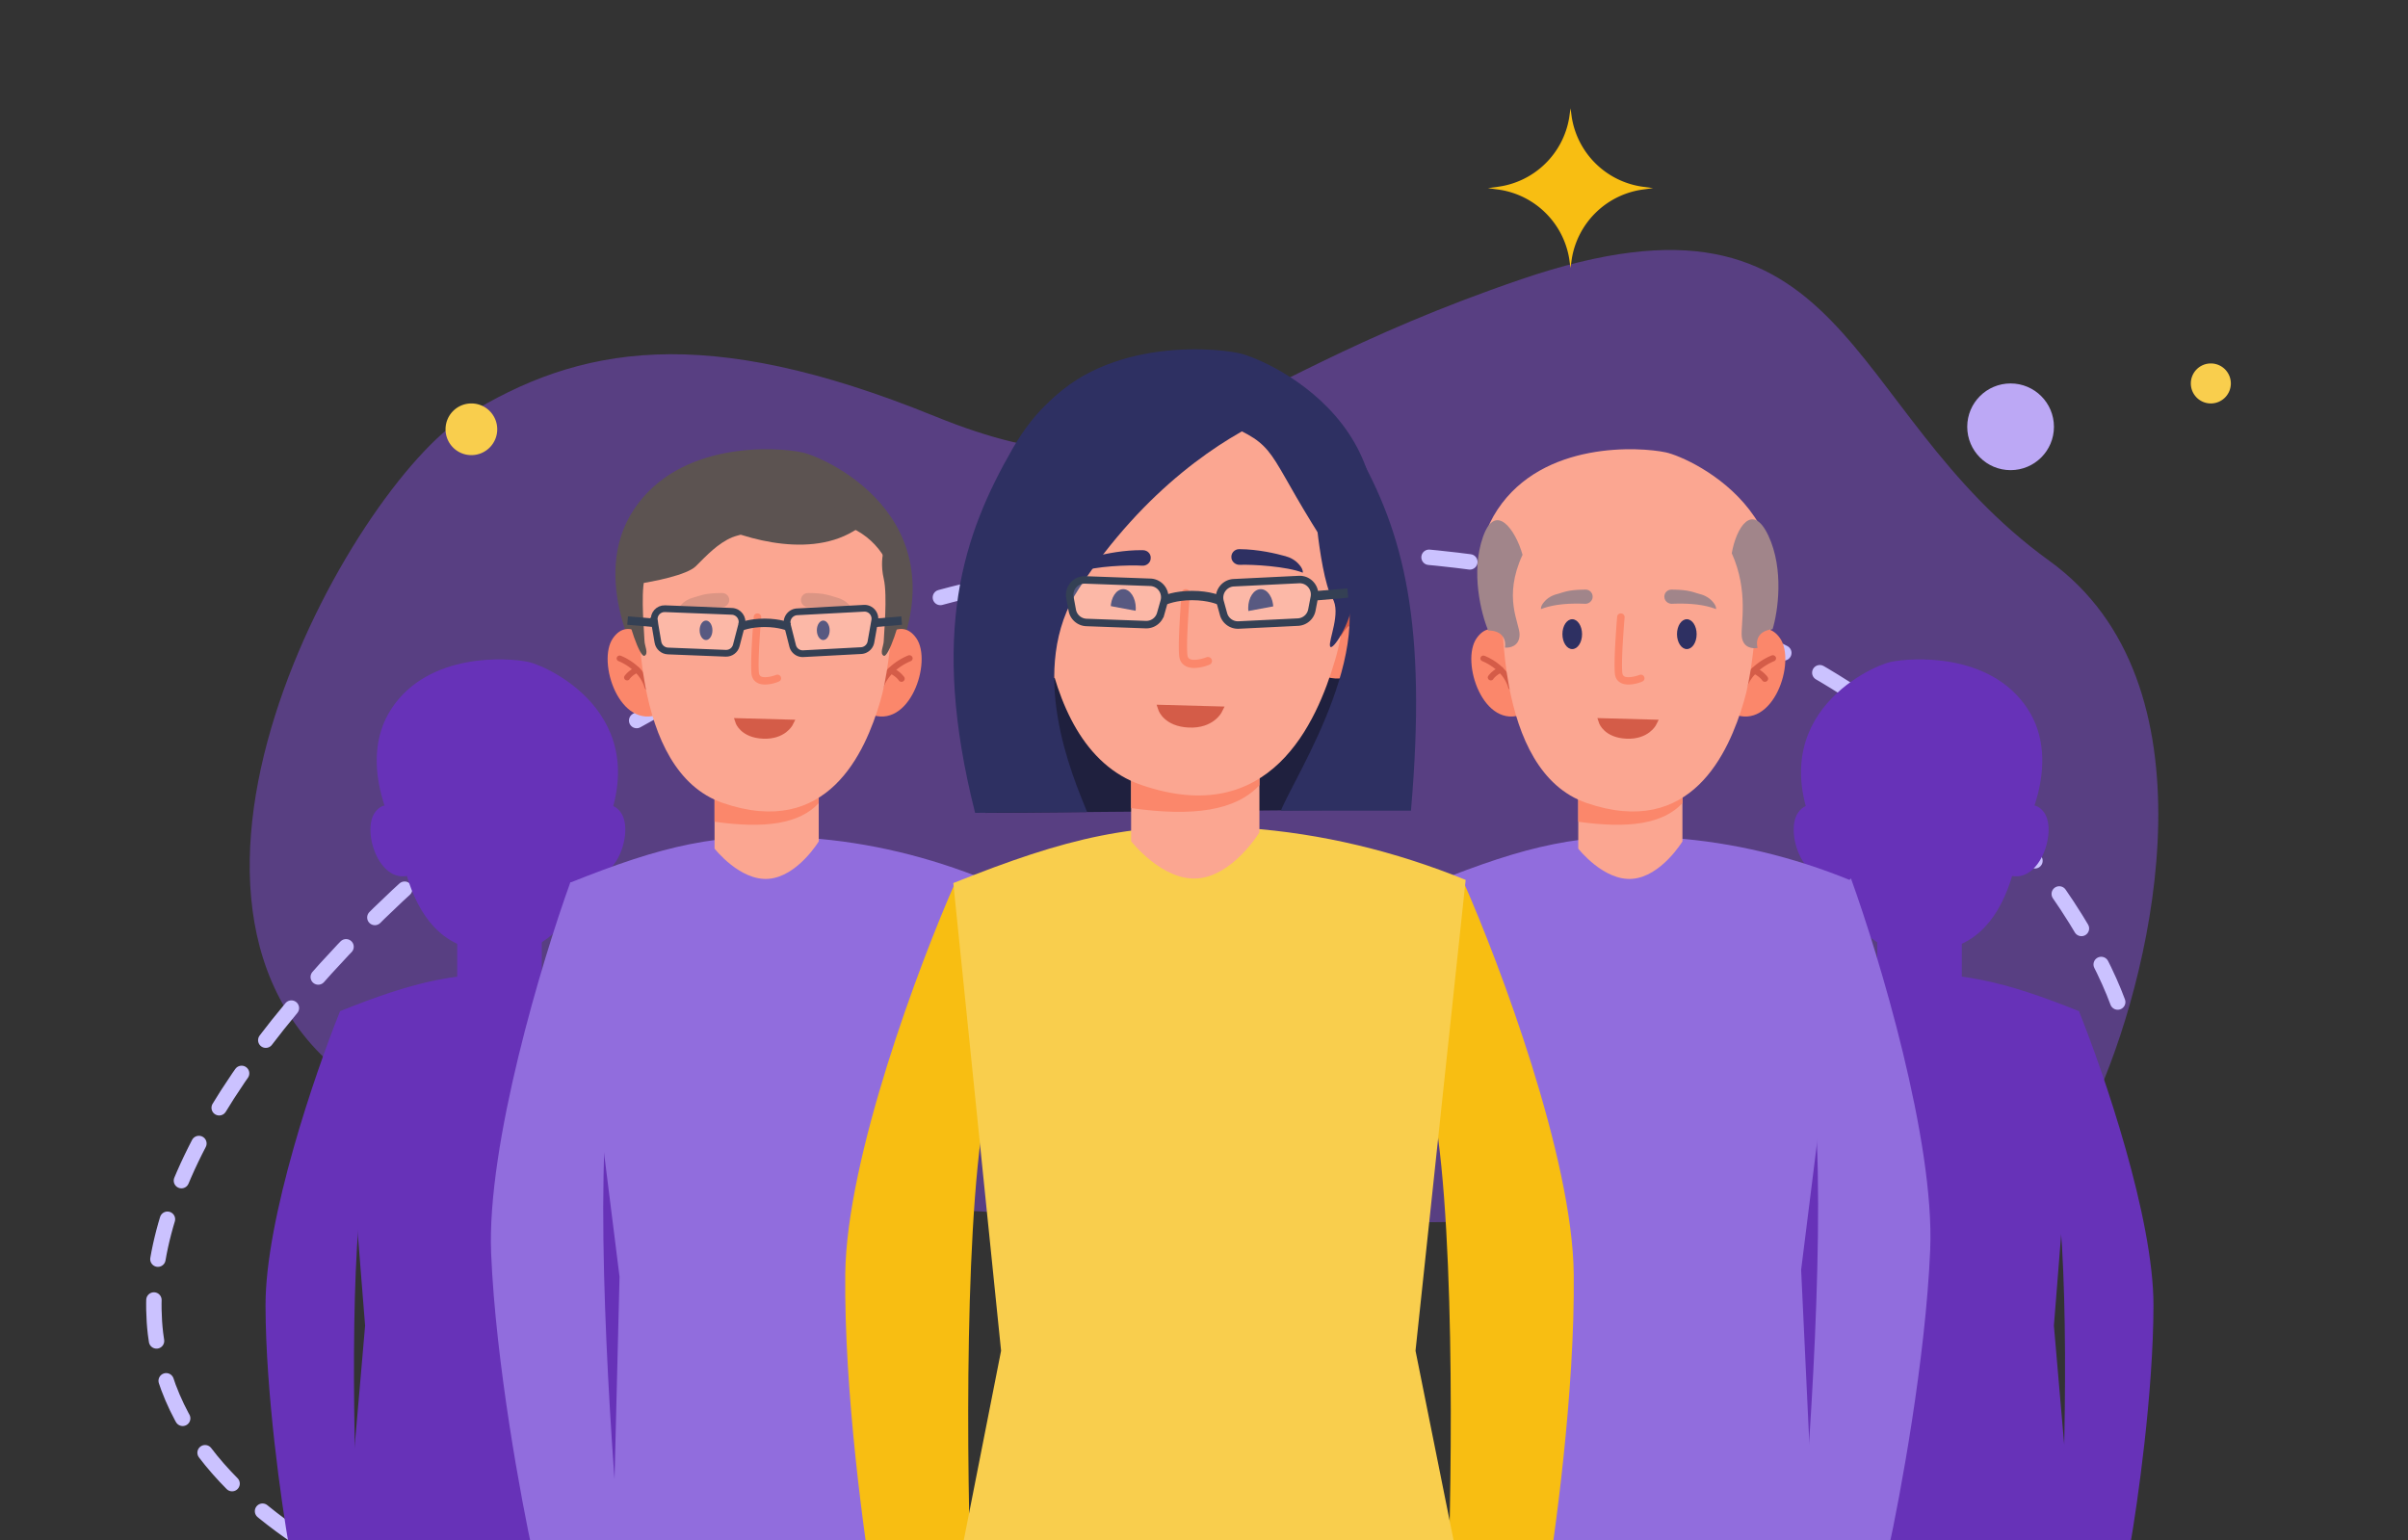 <svg xmlns="http://www.w3.org/2000/svg" xmlns:xlink="http://www.w3.org/1999/xlink" width="469" height="300" fill="none" xmlns:v="https://vecta.io/nano"><rect width="100%" height="100%" fill="#333333" stroke="none"/><style><![CDATA[.B{fill:#fb876b}.C{fill:#fba691}.D{fill:#d45c48}.E{fill:#2e3062}.F{fill-opacity:.2}.G{fill:#5c5351}.H{fill:#916ddd}.I{stroke:#d45c48}.J{stroke-miterlimit:10}.K{stroke-width:1.373}.L{stroke-width:1.313}.M{stroke-width:1.641}.N{stroke-width:1.455}.O{stroke-width:1.819}]]></style><g clip-path="url(#A)"><path opacity=".49" d="M399.15 109.248c32.913 23.77 20.317 78.473 9.904 102.852-7.618 4.317-28.189 14.476-49.521 20.571-26.666 7.618-238.465 12.189-288.748-20.571S68.5 94.773 90.594 81.059s46.474-18.285 91.424 0 49.522-4.571 114.28-26.665 61.711 25.142 102.852 54.854z" fill="#804cd5"/><path d="M412.462 195.185c-7.434-20.118-37.023-64.255-95.901-79.855-73.599-19.5-180.651-6.5-253.134 73.355s-8.921 111.427 20.072 124.426 235.293 7.429 294.395-26.928" stroke="#cbc2ff" stroke-width="3" stroke-linecap="round" stroke-dasharray="8 8"/><g fill="#6732b8"><path d="M71.11 258.215l-3.784 43.717s49.204 6.124 67.523 1.351l-9.294-46.286 6.437-60.442c-8.958-3.653-18.471-5.975-28.168-6.657-14.168-.99-23.109 1.267-37.597 7.063l4.883 61.254z"/><path d="M51.716 254.297c-.033-17.01 9.671-45.324 14.528-57.355 3.106 3.426 8.471 14.258 5.083 30.177s-2.439 56.101-1.541 74.203l-13.447.168c-1.527-8.644-4.59-30.184-4.623-47.193zm80.257-57.727s20.588 28.655 22.303 52.195c1.479 20.294-23.748 39.824-23.748 39.824l-7.278-3.507 10.085-19.351c3.126-9.319 4.621-14.953.352-25.099l-5.411-11.121 3.697-32.941zm-54.352-33.443s-8.588-14.19-1.345-25.132c7.244-10.959 22.622-9.919 26.622-9.059s26.925 11.251 13.059 36.463l-38.336-2.272z"/><path d="M79.049 159.101s-3.479-4.481-6.067-.78 1.076 14.644 7.395 11.965l-1.328-11.185zm35.833-.001s3.479-4.481 6.067-.78-1.075 14.644-7.395 11.965l1.328-11.185zm-9.363 20.472v10.878s-3.361 5.536-7.899 5.909c-4.538.39-8.571-4.773-8.571-4.773v-11.251l16.47-.763z"/><path d="M117.402 151.649c-.201 4.221-.621 9.513-1.462 13.734-.201 1.056-.437 2.046-.706 2.939-2.369 8.02-8.302 21.755-24.89 16.04-7.328-2.533-10.723-10.407-12.235-18.427-1.025-5.438-1.177-10.942-1.109-14.887.084-4.01 2.353-7.679 5.966-9.66 9.798-5.357 20.135-3.36 26.925-.844 4.723 1.754 7.748 6.234 7.512 11.105zm282.631 106.566l3.784 43.717s-49.204 6.124-67.523 1.351l9.294-46.286-6.437-60.442c8.958-3.653 18.471-5.975 28.168-6.657 14.168-.99 23.11 1.267 37.597 7.063l-4.883 61.254z"/><path d="M419.427 254.297c.033-17.01-9.671-45.324-14.527-57.355-3.106 3.426-8.472 14.258-5.083 30.177s2.439 56.101 1.541 74.203l13.446.168c1.528-8.644 4.591-30.184 4.623-47.193zM339.17 196.57s-20.588 28.655-22.303 52.195c-1.479 20.294 23.748 39.824 23.748 39.824l7.278-3.507-10.084-19.351c-3.127-9.319-4.622-14.953-.353-25.099l5.411-11.121-3.697-32.941zm54.352-33.443s8.588-14.19 1.345-25.132c-7.244-10.959-22.622-9.919-26.622-9.059s-26.925 11.251-13.059 36.463l38.336-2.272z"/><path d="M392.094 159.101s3.479-4.481 6.067-.78-1.075 14.644-7.395 11.965l1.328-11.185zm-35.833-.001s-3.479-4.481-6.067-.78 1.076 14.644 7.395 11.965l-1.328-11.185zm9.363 20.472v10.878s3.361 5.536 7.899 5.909c4.538.39 8.571-4.773 8.571-4.773v-11.251l-16.47-.763z"/><path d="M353.741 151.649c.201 4.221.621 9.513 1.462 13.734.201 1.056.437 2.046.706 2.939 2.369 8.02 8.302 21.755 24.89 16.04 7.328-2.533 10.723-10.407 12.236-18.427 1.025-5.438 1.176-10.942 1.109-14.887-.084-4.01-2.353-7.679-5.966-9.66-9.799-5.357-20.135-3.36-26.925-.844-4.722 1.754-7.748 6.234-7.512 11.105z"/></g><g class="H"><path d="M375.939 243.478c.898-21.244-9.916-57.105-15.435-72.38-4.09 4.12-11.401 17.376-7.929 37.432s.253 70.197-1.791 92.761l16.95.897c2.361-10.718 7.308-37.466 8.205-58.71z"/><path d="M284.514 247.346l-.001 52.362s46.34 9.081 68.909 3.201l-2.619-55.563 9.494-75.924c-11.036-4.501-22.756-7.361-34.703-8.201-17.455-1.22-28.47 1.56-46.319 8.701l5.239 75.424z"/></g><path d="M293.312 130.24s-10.58-17.481-1.656-30.962c8.924-13.501 27.87-12.221 32.797-11.161s33.171 13.861 16.089 44.922l-47.23-2.8z" class="C"/><path d="M295.071 125.279s-4.286-5.52-7.475-.96 1.325 18.041 9.111 14.741l-1.636-13.781z" class="B"/><g class="D"><path d="M294.349 134.398c-.257 0-.496-.16-.57-.409-1.067-3.696-5.04-5.189-5.077-5.206-.295-.107-.46-.445-.331-.729.11-.284.46-.444.754-.32.184.071 4.562 1.706 5.795 5.953.092.302-.092.604-.405.693-.055 0-.11.018-.166.018z"/><path d="M290.358 132.531a.64.64 0 0 1-.313-.089c-.276-.178-.349-.515-.184-.782.037-.035.736-1.084 2.19-1.706.294-.124.643 0 .772.285a.56.56 0 0 1-.294.746c-1.141.498-1.693 1.279-1.693 1.297-.092.16-.294.249-.478.249z"/></g><path d="M339.219 125.278s4.286-5.52 7.475-.96-1.326 18.041-9.111 14.741l1.636-13.781z" class="B"/><g class="D"><use xlink:href="#B"/><path d="M343.743 132.81c.118 0 .236-.038.334-.095a.6.6 0 0 0 .197-.837c-.039-.038-.787-1.16-2.343-1.826-.315-.133-.689.001-.827.305a.6.6 0 0 0 .315.799c1.221.532 1.812 1.369 1.812 1.388.098.171.315.266.512.266z"/></g><path d="M327.683 150.501v13.401s-4.142 6.82-9.732 7.28c-5.591.48-10.56-5.88-10.56-5.88v-13.861l20.292-.94z" class="C"/><path d="M327.683 150.501v5.94c-3.748 4.02-10.415 5.02-20.292 3.62v-8.62l20.292-.94z" class="B"/><path d="M342.323 116.1c-.248 5.2-.766 11.72-1.801 16.921-.249 1.3-.539 2.52-.87 3.62-2.92 9.88-10.229 26.801-30.665 19.761-9.028-3.12-13.21-12.821-15.074-22.701-1.263-6.701-1.449-13.481-1.366-18.341.103-4.941 2.898-9.461 7.35-11.901 12.072-6.6 24.805-4.14 33.171-1.04 5.818 2.16 9.545 7.68 9.255 13.681z" class="C"/><g fill="#a1858a"><path d="M331.156 115.739c-1.579-.44-2.264-.867-5.591-.886-.878-.015-1.532.762-1.375 1.602l-.008.021c.145.669.752 1.153 1.47 1.134 2.264-.089 5.749-.075 8.576 1.038.053-.478-.248-.991-.666-1.454-.616-.724-1.49-1.212-2.406-1.455zm-27.951 0c1.579-.44 2.264-.867 5.592-.886a1.36 1.36 0 0 1 1.375 1.602l.007.021a1.45 1.45 0 0 1-1.47 1.134c-2.264-.089-5.749-.075-8.575 1.038-.054-.478.247-.991.665-1.454.616-.724 1.491-1.212 2.406-1.455z"/></g><g class="E"><path d="M308.134 123.526c0 1.623-.864 2.908-1.914 2.908s-1.913-1.307-1.913-2.908c0-1.623.863-2.908 1.913-2.908s1.914 1.308 1.914 2.908zm22.317 0c0 1.623-.863 2.908-1.913 2.908s-1.914-1.307-1.914-2.908c0-1.623.863-2.908 1.914-2.908s1.913 1.308 1.913 2.908z"/></g><path d="M321.968 140.854s-1.254 2.523-5.167 2.348-4.723-2.616-4.723-2.616" class="D"/><path d="M321.968 140.854s-1.254 2.523-5.167 2.348-4.723-2.616-4.723-2.616l9.89.268z" class="I J K"/><path d="M317.175 133.338c-.552 0-1.128-.089-1.588-.378-.437-.244-.966-.755-1.058-1.733-.276-2.6.414-10.756.437-11.09.023-.4.391-.689.782-.644.414.022.714.378.668.755 0 .089-.714 8.357-.438 10.823.046.423.23.578.369.667.69.4 2.277 0 2.944-.267.369-.155.806.023.944.378a.68.68 0 0 1-.391.911c-.207.112-1.427.578-2.669.578z" class="B"/><g fill="#a1858a"><path d="M288.839 104.57c-2.432 6.891-.338 15.032 1.013 18.242 3.138 0 3.485 2.218 3.266 3.328.948.099 2.845-.27 2.845-2.546s-3.282-7.2.58-15.531c-1.361-4.87-5.272-10.384-7.704-3.493zm55.575-.254c3.112 6.612 1.847 14.922.825 18.251-3.122.315-3.244 2.557-2.915 3.639-.933.195-2.858.018-3.087-2.247s1.388-8.777-1.945-16.199c.865-4.982 4.01-10.056 7.122-3.444z"/></g><path d="M120.666 248.69l-1.34 54.219s46.892 5.88 69.461 0l-4.639-57.023 7.93-74.464c-11.036-4.501-22.756-7.361-34.703-8.201-17.455-1.22-28.47 1.56-46.318 8.701l9.609 76.768z" class="H"/><path d="M125.094 130.24s-10.58-17.481-1.656-30.962c8.924-13.501 27.87-12.221 32.798-11.161s33.17 13.861 16.088 44.922l-47.23-2.8z" class="G"/><g class="B"><path d="M126.854 125.279s-4.286-5.52-7.475-.96 1.325 18.041 9.111 14.741l-1.636-13.781zm44.145-.001s4.286-5.52 7.474-.96-1.325 18.041-9.11 14.741l1.636-13.781z"/></g><g class="D"><path d="M171.305 134.808a.63.63 0 0 0 .61-.437c1.142-3.956 5.395-5.554 5.435-5.573.315-.114.492-.476.354-.78-.118-.304-.492-.476-.807-.342-.197.076-4.883 1.826-6.203 6.371-.098.324.099.647.434.742.059 0 .118.019.177.019zm-45.175-.41a.59.59 0 0 1-.571-.409c-1.067-3.696-5.04-5.189-5.077-5.206-.294-.107-.46-.445-.331-.729.11-.284.46-.444.754-.32.184.071 4.562 1.706 5.795 5.953.092.302-.092.604-.405.693-.055 0-.11.018-.165.018z"/><path d="M175.578 132.811c.118 0 .236-.038.334-.095a.6.6 0 0 0 .197-.837c-.039-.038-.787-1.16-2.343-1.826-.315-.133-.689 0-.827.305a.6.6 0 0 0 .315.799c1.221.532 1.812 1.369 1.812 1.388.098.171.315.266.512.266zm-53.44-.279a.64.64 0 0 1-.312-.089.56.56 0 0 1-.184-.782c.037-.035.736-1.084 2.189-1.706.294-.124.644 0 .772.285a.56.56 0 0 1-.294.746c-1.14.498-1.692 1.279-1.692 1.297-.092.16-.295.249-.479.249z"/></g><path d="M159.464 150.501v13.401s-4.141 6.82-9.731 7.28c-5.591.48-10.56-5.88-10.56-5.88v-13.861l20.291-.94z" class="C"/><path d="M159.464 150.501v5.94c-3.747 4.02-10.415 5.02-20.291 3.62v-8.62l20.291-.94z" class="B"/><path d="M174.105 116.1c-.249 5.2-.766 11.72-1.802 16.921-.248 1.3-.538 2.52-.869 3.62-2.92 9.88-10.229 26.801-30.665 19.761-9.028-3.12-13.211-12.821-15.074-22.701-1.263-6.701-1.449-13.481-1.367-18.341.104-4.941 2.899-9.461 7.351-11.901 12.071-6.6 24.805-4.14 33.17-1.04 5.819 2.16 9.546 7.68 9.256 13.681z" class="C"/><g class="G F"><path d="M162.993 116.396c-1.579-.44-2.263-.866-5.591-.885-.877-.016-1.532.762-1.375 1.601l-.008.021c.146.669.752 1.153 1.47 1.134 2.265-.089 5.75-.075 8.576 1.038.054-.478-.248-.991-.666-1.453-.615-.725-1.49-1.213-2.406-1.456zm-27.95 0c1.579-.44 2.263-.866 5.591-.885.877-.016 1.532.762 1.375 1.601l.008.021c-.146.669-.752 1.153-1.47 1.134-2.264-.089-5.749-.075-8.576 1.038-.053-.478.248-.991.666-1.453.616-.725 1.49-1.213 2.406-1.456z"/></g><path d="M153.805 140.854s-1.253 2.523-5.167 2.348-4.723-2.616-4.723-2.616" class="D"/><path d="M153.805 140.854s-1.253 2.523-5.167 2.348-4.723-2.616-4.723-2.616l9.89.268z" class="I J K"/><path d="M149.013 133.338c-.552 0-1.128-.089-1.588-.378-.437-.244-.966-.755-1.058-1.733-.276-2.6.414-10.756.437-11.09.023-.4.391-.689.782-.644.414.022.713.378.667.755 0 .089-.713 8.357-.437 10.823.046.423.23.578.368.667.691.4 2.278 0 2.945-.267.368-.155.806.023.944.378a.68.68 0 0 1-.391.911 7.09 7.09 0 0 1-2.669.578z" class="B"/><g class="G"><path d="M172.128 112.746c-.609-2.607-.254-4.708 0-5.433 1.34 2.101 3.956 7.041 3.695 9.997-.326 3.694-2.825 10.866-3.695 10.431s0-1.956 0-2.933.761-8.802 0-12.062zm-46.603 0c.609-2.607.254-4.708 0-5.433-1.34 2.101-3.955 7.041-3.695 9.997.326 3.694 2.825 10.866 3.695 10.431s0-1.956 0-2.933-.761-8.802 0-12.062z"/></g><g class="E"><path d="M138.758 122.774c0 1.058-.563 1.896-1.247 1.896s-1.247-.852-1.247-1.896c0-1.058.562-1.895 1.247-1.895s1.247.852 1.247 1.895zm22.831 0c0 1.058-.563 1.896-1.248 1.896s-1.247-.852-1.247-1.896c0-1.058.563-1.895 1.247-1.895s1.248.852 1.248 1.895z"/></g><g stroke="#344054"><path d="M153.351 121.742a2.07 2.07 0 0 1 1.894-2.567l13.017-.692c1.312-.07 2.34 1.096 2.11 2.391l-.737 4.152a2.07 2.07 0 0 1-1.925 1.705l-11.251.598a2.03 2.03 0 0 1-2.079-1.529l-1.029-4.058z" fill="#fff" class="F L"/><path d="M153.704 122.124s-1.771-.809-4.778-.809-4.778.809-4.778.809" class="M"/><path d="M127.438 120.948c-.218-1.281.792-2.434 2.09-2.382l13.023.515c1.313.052 2.246 1.308 1.915 2.578l-1.061 4.068c-.242.927-1.094 1.559-2.053 1.521l-11.256-.446c-.972-.038-1.788-.755-1.952-1.716l-.706-4.138z" fill="#fff" class="F L"/><g class="M"><path d="M170.235 121.338l5.379-.459m-47.997.459l-5.379-.459"/></g></g><g class="G"><path d="M135.536 110.281c-1.726 1.727-8.296 3.022-11.365 3.454l-1.583-5.899 8.632-11.366 27.48-4.892c1.822 1.774 4.949 5.784 2.877 7.625-2.59 2.301-16.257 4.316-18.991 5.468s-4.892 3.452-7.05 5.61z"/><path d="M166.183 103.497c-9.403 5.602-23.173.834-28.883-2.251l7.627-4.376 21.256 2.251c3.917-.875 9.402-1.225 0 4.376z"/></g><path d="M95.659 244.216c-.897-21.244 9.917-57.105 15.436-72.38 4.09 4.121 11.401 17.376 7.929 37.432s-.253 70.198 1.791 92.761l-16.951.897c-2.361-10.718-7.307-37.465-8.205-58.71z" class="H"/><path d="M260.09 157.749l-68.165.594 5.819-24.327 9.143-44.458 30.654-7.709 27.607 22.587-5.058 53.312z" fill="#1f203e"/><g fill="#f8be12"><path d="M306.513 248.151c-.252-22.702-14.4-60.329-21.442-76.305-4.309 4.624-11.667 19.171-6.622 40.36s4.415 74.834 3.469 99.008h18.919c1.997-11.562 5.928-40.36 5.676-63.063zm-141.884 0c.252-22.702 14.399-60.329 21.441-76.305 4.31 4.624 11.667 19.171 6.622 40.36s-4.414 74.834-3.468 99.008h-18.919c-1.997-11.562-5.928-40.36-5.676-63.063z"/></g><path d="M194.978 263.108l-13.332 67.698s80.356 9.776 108.153 2.534l-14.102-70.232 9.767-91.713c-13.593-5.542-28.027-9.065-42.741-10.1-21.498-1.502-35.065 1.922-57.048 10.716l9.303 91.097z" fill="#f9ce4d"/><path d="M202.962 120.674s-13.031-21.53-2.04-38.133c10.991-16.628 34.326-15.051 40.395-13.746s40.854 17.071 19.815 55.328l-58.17-3.449z" class="E"/><path d="M205.129 114.565s-5.279-6.799-9.206-1.182 1.632 22.22 11.221 18.155l-2.015-16.973z" class="B"/><g class="D"><path d="M205.051 126.439c-.357 0-.689-.222-.791-.566-1.479-5.124-6.987-7.193-7.038-7.218-.408-.148-.638-.616-.459-1.01a.81.81 0 0 1 1.045-.443c.255.098 6.325 2.365 8.033 8.252.128.419-.127.837-.561.961-.076 0-.153.024-.229.024z"/><path d="M199.522 123.852c-.153 0-.306-.049-.434-.123a.78.78 0 0 1-.255-1.084c.051-.049 1.02-1.502 3.035-2.364.408-.173.893 0 1.071.394s0 .862-.408 1.034c-1.581.69-2.346 1.774-2.346 1.799-.128.221-.408.344-.663.344z"/></g><path d="M259.501 114.563s5.279-6.799 9.206-1.182-1.632 22.22-11.221 18.155l2.015-16.973z" class="B"/><g class="D"><path d="M259.58 126.437c.357 0 .688-.222.79-.567 1.479-5.124 6.988-7.193 7.039-7.218.408-.148.637-.616.459-1.01a.81.81 0 0 0-1.046-.443c-.255.098-6.324 2.365-8.033 8.252-.127.419.128.838.561.961.077 0 .153.025.23.025z"/><path d="M265.111 123.851c.153 0 .306-.05.434-.124a.78.78 0 0 0 .255-1.084c-.051-.049-1.02-1.502-3.035-2.364-.408-.173-.892 0-1.071.394s0 .862.408 1.034c1.581.69 2.346 1.774 2.346 1.799.128.221.408.345.663.345z"/></g><path d="M245.295 145.628v16.505s-5.101 8.4-11.986 8.967c-6.886.591-13.006-7.243-13.006-7.243v-17.071l24.992-1.158z" class="C"/><path d="M245.295 145.628v7.316c-4.616 4.952-12.828 6.183-24.992 4.459v-10.617l24.992-1.158z" class="B"/><path d="M263.326 103.258c-.306 6.405-.944 14.435-2.219 20.84-.306 1.601-.663 3.104-1.071 4.459-3.596 12.169-12.598 33.01-37.768 24.338-11.119-3.842-16.27-15.79-18.566-27.959-1.555-8.253-1.785-16.603-1.683-22.59.128-6.084 3.571-11.651 9.053-14.657 14.868-8.129 30.552-5.099 40.854-1.281 7.166 2.66 11.757 9.459 11.4 16.85z" class="C"/><g class="E"><path d="M221.215 118.474c0 2.075-1.104 3.718-2.446 3.718s-2.447-1.671-2.447-3.718c0-2.075 1.104-3.717 2.447-3.717s2.446 1.671 2.446 3.717zm26.785 0c0 2.075-1.103 3.718-2.446 3.718s-2.446-1.671-2.446-3.718c0-2.075 1.104-3.717 2.446-3.717s2.446 1.671 2.446 3.717z"/></g><g class="C"><path d="M250.515 117.645l-8.71 1.619-1.731 3.797 9.101 1.061 1.34-6.477zm-36.459 0l8.71 1.619 1.731 3.797-9.102 1.061-1.339-6.477z"/></g><g class="E"><path d="M213.618 108.3c1.759-.436 5.311-1.19 8.993-1.134.989.02 1.688.868 1.481 1.8l.007.024c-.156.739-.882 1.258-1.643 1.198-2.518-.164-9.143.074-12.312 1.229-.047-.525.294-1.087.778-1.613.712-.746 1.685-1.235 2.696-1.504zm36.718.027c-1.75-.488-5.269-1.339-8.957-1.36-.973-.017-1.698.845-1.524 1.775l-.009.023c.161.742.833 1.279 1.63 1.257 2.509-.098 9.132.295 12.265 1.529.059-.53-.275-1.099-.738-1.611-.683-.803-1.652-1.344-2.667-1.613z"/></g><path d="M232.601 130.108c-.613 0-1.25-.098-1.76-.418-.485-.271-1.071-.838-1.173-1.922-.306-2.882.459-11.922.484-12.292.026-.443.434-.763.867-.714.459.024.791.419.74.837 0 .099-.791 9.263-.485 11.997.051.468.255.64.408.739.766.443 2.525 0 3.265-.296.408-.172.892.025 1.045.419.179.394-.025.862-.433 1.01a7.88 7.88 0 0 1-2.958.64z" class="B"/><path d="M237.295 138.355s-1.39 2.797-5.728 2.603-5.235-2.9-5.235-2.9" class="D"/><path d="M237.295 138.355s-1.39 2.797-5.728 2.603-5.235-2.9-5.235-2.9l10.963.297z" stroke-width="1.522" class="I J"/><g class="E"><path d="M259.665 108.417c-12.941-19.663-10.284-21.088-19.588-25.239l-2.199-12.231c5.297 1.145 16.748.043 26.195 16.533s13.875 34.01 10.737 70.427h-25.335c2.862-7.085 20.529-33.781 10.19-49.49z"/><path d="M210.16 114.607c12.941-19.663 28.032-29.266 37.336-33.417l-24.129-10.243c-5.297 1.145-16.748.043-26.196 16.533s-16.183 35.556-7.253 70.854l21.813-.158c-2.863-7.086-11.91-27.86-1.571-43.569zm49.332 1.911c-1.434-2.232-2.533-9.679-2.903-13.123 2.362 3.203 7.034 10.436 6.829 13.743-.256 4.133-3.926 9.817-4.354 8.784s2.22-6.614.428-9.404z"/></g><g stroke="#344054"><path d="M237.635 117.187c-.494-1.796.803-3.587 2.663-3.679l12.689-.621c1.884-.092 3.356 1.605 3 3.457l-.478 2.479a2.91 2.91 0 0 1-2.715 2.356l-11.544.566a2.91 2.91 0 0 1-2.949-2.135l-.666-2.423z" fill="#fff" class="F N"/><path d="M237.481 116.896s-1.963-.896-5.296-.896-5.296.896-5.296.896" class="O"/><path d="M208.389 116.398a2.91 2.91 0 0 1 2.968-3.438l12.695.463a2.91 2.91 0 0 1 2.694 3.701l-.687 2.429a2.91 2.91 0 0 1-2.907 2.116l-11.55-.421c-1.362-.05-2.507-1.039-2.756-2.379l-.457-2.471z" fill="#fff" class="F N"/><path d="M256.542 116.025l5.962-.509" class="O"/></g><path d="M289.803 36.647l1.882-.256c3.463-.452 6.689-2.007 9.2-4.434a16.26 16.26 0 0 0 4.744-9.045l.256-1.813.255 1.813c.57 3.446 2.233 6.617 4.744 9.045s5.737 3.982 9.2 4.435l1.883.256-1.883.256c-3.463.452-6.689 2.007-9.2 4.435s-4.174 5.599-4.744 9.045l-.255 1.813-.256-1.813a16.26 16.26 0 0 0-4.744-9.045c-2.511-2.428-5.737-3.982-9.2-4.435l-1.882-.256z" fill="#f8be12"/><g fill="#f9ce4d"><path d="M91.81 88.652c2.78 0 5.033-2.253 5.033-5.033s-2.253-5.033-5.033-5.033-5.033 2.254-5.033 5.033 2.253 5.033 5.033 5.033zM430.6 78.586a3.9 3.9 0 0 0 3.897-3.896 3.9 3.9 0 0 0-3.897-3.896c-2.152 0-3.896 1.745-3.896 3.896s1.744 3.896 3.896 3.896z"/></g><path d="M391.597 91.578c4.664 0 8.445-3.781 8.445-8.444s-3.781-8.444-8.445-8.444-8.444 3.781-8.444 8.444 3.781 8.444 8.444 8.444z" fill="#bca8f5"/></g><defs><clipPath id="A"><path fill="#fff" d="M0 0h469v300H0z"/></clipPath><path id="B" d="M339.47 134.808a.63.63 0 0 0 .61-.437c1.142-3.956 5.395-5.554 5.435-5.573.315-.114.492-.476.354-.78-.118-.304-.492-.476-.807-.342-.197.076-4.883 1.826-6.203 6.371-.098.324.099.647.434.742.059 0 .118.019.177.019z"/></defs></svg>
